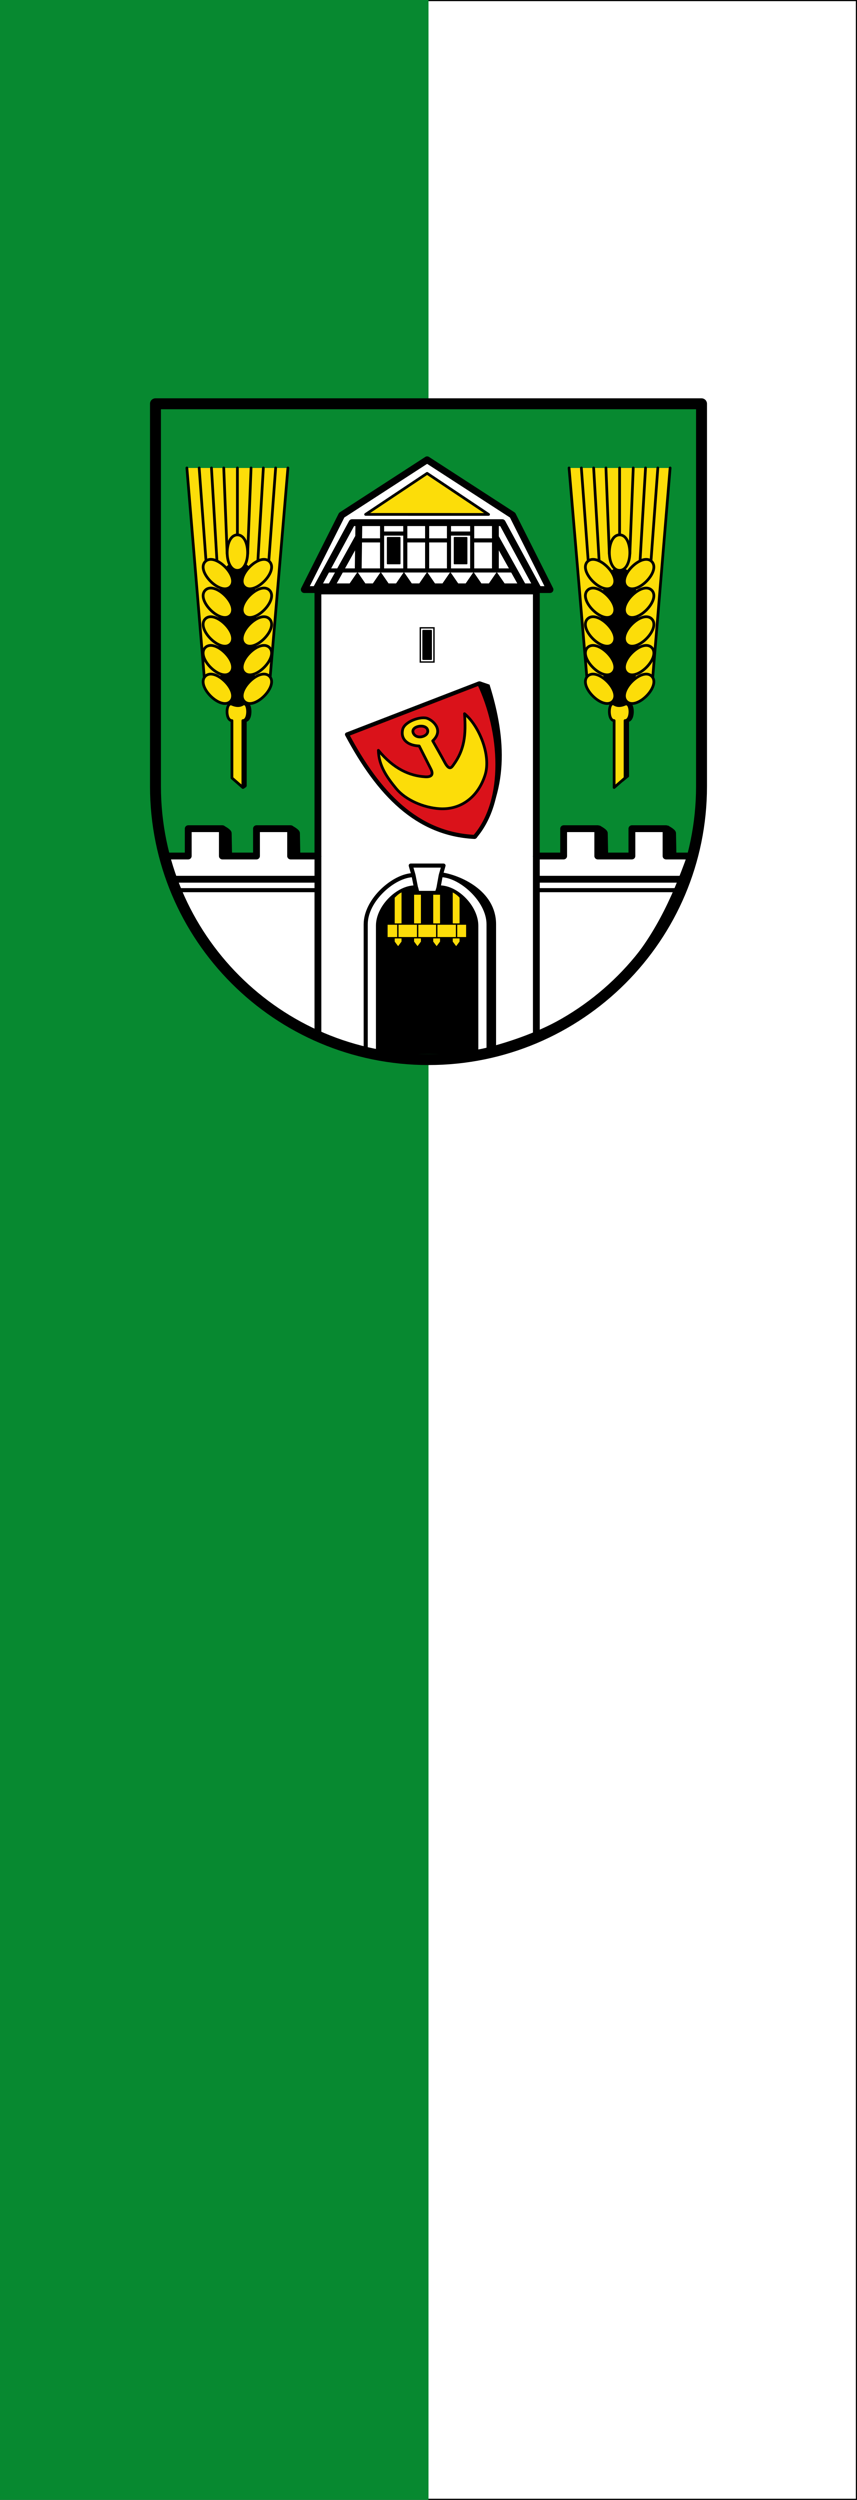 <svg xmlns="http://www.w3.org/2000/svg" width="300" height="875"><rect width="100%" height="100%" fill="#333333" stroke="none"/><path d="M150 0H0v875h150" color="#000" fill="#078930"/><path d="M150 .2h149.8v874.6H150" color="#000" fill="#fff" stroke="#000" stroke-width=".4"/><path d="M54.424 141.327V275.23c.003 52.822 42.792 95.642 95.576 95.642 52.784 0 95.574-42.82 95.576-95.642V141.327z" fill="#078930"/><path d="M132.796 368.96h33.452v-44.953c-.8-17.338-33.03-17.765-33.452 0z" fill-rule="evenodd"/><path d="M153.25 313.008l.669-1.913c5.734 0 12.329 6.695 12.329 12.912v44.953c48.134-10.91 64.513-38.258 75.505-69.342h-8.602v-9.565h-11.947v9.565h-11.947v-9.565H197.31v9.565h-9.558v-93.254h4.78l-13.1-26.051-29.91-19.38-29.91 19.38-13.099 26.05h4.779v93.255h-9.558v-9.565H89.787v9.565H77.84v-9.565H65.893v9.565h-8.601c10.99 31.084 27.37 58.432 75.504 69.342v-44.953c0-6.217 6.738-12.912 12.473-12.912l.478 1.913z" fill="#fff" fill-rule="evenodd" stroke="#000" stroke-width="2.39" stroke-linecap="round" stroke-linejoin="round"/><path d="M152.15 204.45h2.868l2.628-3.825 2.628 3.826h2.868l2.628-3.826 2.628 3.826h2.868l2.628-3.826 2.628 3.826h11.23v3.347h-76.46v-3.347h11.23l2.628-3.826 2.629 3.826h2.867l2.628-3.826 2.629 3.826h2.867l2.628-3.826 2.629 3.826h2.867l2.628-3.826z" fill-rule="evenodd" stroke="#000" stroke-width=".478" stroke-linecap="round" stroke-linejoin="round"/><path d="M237.93 307.747h-50.178m0-8.13v62.17m-126.637-54.04h50.177m0-8.13v62.17" fill="none" stroke="#000" stroke-width="2.39"/><path d="M167.846 238.675l3.333 1.141c5.97 19.11 6.643 37.16-4.624 53.472" fill-rule="evenodd" stroke="#000" stroke-width=".478"/><path d="M121.471 257.074l46.262-17.873c7.978 16.776 9.635 40.882-1.58 53.732-20.248-.99-33.641-15.126-44.682-35.86z" fill="#da121a" fill-rule="evenodd" stroke="#000" stroke-width="1.434" stroke-linecap="round" stroke-linejoin="round"/><path d="M144.7 256.649c-1.192-2.47 4.245-3.518 4.975-1.229.73 2.29-3.783 3.699-4.975 1.229zm-12.242 5.973c5.374 6.557 11.013 8.962 16.386 9.273 2.015.116 3.058-.615 1.985-2.73l-4.093-8.068c-3.35-.09-6.634-1.836-5.793-5.725.614-2.839 6.457-4.851 8.77-3.885 2.324.97 5.536 4.305 1.757 7.82 1.356 2.376 3.11 5.478 4.207 7.519 1.679 3.125 2.469 1.703 3.09.849 3.794-5.223 4.415-10.362 3.844-17.873 5.182 4.322 9.33 14.646 7.221 21.384-2.368 7.567-8.282 12.326-15.903 11.88-5.622-.33-11.954-3.043-15.255-7.075-3.087-3.772-6.097-7.88-6.216-13.369zM149.517 165.678l-21.53 14.372 43.04.012z" fill="#fcdd09" fill-rule="evenodd" stroke="#000" stroke-width=".956" stroke-linecap="round" stroke-linejoin="round"/><path d="M125.39 188.191l-9.558 17.225m57.68-17.225l9.557 17.13m-9.653-22.39v16.908m-47.788-16.908l-.228 16.163m-14.586 6.791l12.425-22.954h52.566l12.425 22.954" fill="none" stroke="#000" stroke-width="2.39" stroke-linejoin="round"/><path d="M135.664 188.191h4.3v9.086h-4.3z" fill-rule="evenodd" stroke="#000" stroke-width=".478" stroke-linecap="round" stroke-linejoin="round"/><path d="M157.168 186.756h8.124m7.646 2.392h-7.646m-8.124-5.74v16.26m8.124-16.26v16.26m-23.416-12.912h-8.124m8.124 2.392h15.292m-31.062 0h7.646m15.77-5.74v16.26m-7.646-16.26v16.26m-8.124-16.26v16.26m-20.07 0h65.946" fill="none" stroke="#000" stroke-width="1.434" stroke-linejoin="round"/><path d="M163.38 188.191h-4.3v9.086h4.3z" fill-rule="evenodd" stroke="#000" stroke-width=".478" stroke-linecap="round" stroke-linejoin="round"/><path d="M148.088 220.71h2.868v10.043h-2.868z" fill-rule="evenodd" stroke="#000" stroke-width=".478" stroke-linejoin="round"/><path d="M147.133 219.754h4.779v11.956h-4.78z" fill="none" stroke="#000" stroke-width=".478"/><path d="M154.3 306.313l-.955 5.26m-8.602-5.26l.956 4.782m25.328 57.865V323.53c0-8.608-10.036-17.216-16.726-17.216l.956-3.348h-11.47l.956 3.348c-6.69 0-16.725 8.608-16.725 17.216v45.431m109.434-57.387h-49.7m-125.204 0h48.744" fill="none" stroke="#000" stroke-width="1.434" stroke-linecap="round" stroke-linejoin="round"/><g fill="#fcdd09" fill-rule="evenodd" stroke="#000" stroke-linejoin="round"><path d="M180.7 367.5V400l3 4 3-4v-37c-2.616 1.144-4.236 2.764-6 4.5zM229.2 367.5V400l-3 4-3-4v-37c2.552 1.307 4.542 2.787 6 4.5zM194.9 365v35l3 4 3-4v-35zM208.9 365v35l3 4 3-4v-35z" transform="matrix(.478 0 0 .478 51.557 138.456)"/><path d="M175.5 387H234v10h-58.5z" transform="matrix(.478 0 0 .478 51.557 138.456)"/></g><path d="M226.5 387v10M212 387v10m-14-10v10m-14.5-10v10" fill="none" stroke="#000" transform="matrix(.478 0 0 .478 51.557 138.456)"/><path d="M85.009 246.535c8.335-.167 9.557-9.565 9.557-9.565l6.213-73.168H65.416l6.069 73.168c-1.774 3.227 2.94 9.981 9.7 9.565" fill="#fcdd09" fill-rule="evenodd"/><path d="M63 226c-4.6-1.959-5 12 0 12v42l8 7v-49c5 0 4.277-14.59 0-12-2.667 1.615-5.333 1.135-8 0z" fill="#fcdd09" fill-rule="evenodd" stroke="#000" stroke-width="2" stroke-linecap="round" stroke-linejoin="round" transform="matrix(.478 0 0 .478 51.08 138.456)"/><path d="M77 53l-2.5 63M86 53l-4 67.8M90 121l5-68M57 53l2.5 63M48 53l4 67.8M44 121l-5-68M67 102V53" fill="none" stroke="#000" stroke-width="2" stroke-linecap="round" transform="matrix(.478 0 0 .478 51.08 138.456)"/><path d="M83.097 196.751c5.592 0 6.501 4.036 6.69 23.433.19 19.398-1.434 26.781-6.69 26.781-5.223 0-6.688-8.946-6.69-26.78-.002-17.835 1.055-23.434 6.69-23.434z" fill-rule="evenodd"/><path d="M67 128c10 0 10-26 0-26s-10 26 0 26zm5.083 11.917c7.071 7.07 25.456-11.314 18.385-18.385-7.071-7.071-25.456 11.314-18.385 18.385zm-10.215 0c-7.071 7.07-25.456-11.314-18.385-18.385 7.071-7.071 25.456 11.314 18.385 18.385zm10.215 21c7.071 7.07 25.456-11.314 18.385-18.385-7.071-7.071-25.456 11.314-18.385 18.385zm-10.215 0c-7.071 7.07-25.456-11.314-18.385-18.385 7.071-7.071 25.456 11.314 18.385 18.385zm10.215 21c7.071 7.07 25.456-11.314 18.385-18.385-7.071-7.071-25.456 11.314-18.385 18.385zm-10.215 0c-7.071 7.07-25.456-11.314-18.385-18.385 7.071-7.071 25.456 11.314 18.385 18.385zm10.215 21c7.071 7.07 25.456-11.314 18.385-18.385-7.071-7.071-25.456 11.314-18.385 18.385zm-10.215 0c-7.071 7.07-25.456-11.314-18.385-18.385 7.071-7.071 25.456 11.314 18.385 18.385zm10.215 21c7.071 7.07 25.456-11.314 18.385-18.385-7.071-7.071-25.456 11.314-18.385 18.385zm-10.215 0c-7.071 7.07-25.456-11.314-18.385-18.385 7.071-7.071 25.456 11.314 18.385 18.385z" fill="#fcdd09" fill-rule="evenodd" stroke="#000" stroke-width="2" stroke-linecap="round" transform="matrix(.478 0 0 .478 51.08 138.456)"/><path d="M91 206l13-153m-74 0l12.7 153M72.8 285.7V238c5 0 4.277-14.59 0-12M352.8 278.6V238c5 0 4.277-14.59 0-12" fill="none" stroke="#000" stroke-width="2" stroke-linecap="round" stroke-linejoin="round" transform="matrix(.478 0 0 .478 51.08 138.456)"/><g><path d="M214.991 246.535c-8.335-.167-9.557-9.565-9.557-9.565l-6.213-73.168h35.363l-6.069 73.168c1.774 3.227-2.94 9.981-9.7 9.565" fill="#fcdd09" fill-rule="evenodd"/><path d="M63 226c-4.6-1.959-5 12 0 12v42l8 7v-49c5 0 4.277-14.59 0-12-2.667 1.615-5.333 1.135-8 0z" fill="#fcdd09" fill-rule="evenodd" stroke="#000" stroke-width="2" stroke-linecap="round" stroke-linejoin="round" transform="matrix(-.478 0 0 .478 248.92 138.456)"/><path d="M77 53l-2.5 63M86 53l-4 67.8M90 121l5-68M57 53l2.5 63M48 53l4 67.8M44 121l-5-68M67 102V53" fill="none" stroke="#000" stroke-width="2" stroke-linecap="round" transform="matrix(-.478 0 0 .478 248.92 138.456)"/><path d="M216.903 198.664c-5.592 0-6.501 8.968-6.69 21.52-.19 12.552 1.434 26.781 6.69 26.781 5.223 0 6.863-14.212 6.69-26.78-.173-12.57-1.055-21.52-6.69-21.52z" fill-rule="evenodd"/><path d="M67 128c10 0 10-26 0-26s-10 26 0 26zm5.083 11.917c7.071 7.07 25.456-11.314 18.385-18.385-7.071-7.071-25.456 11.314-18.385 18.385zm-10.215 0c-7.071 7.07-25.456-11.314-18.385-18.385 7.071-7.071 25.456 11.314 18.385 18.385zm10.215 21c7.071 7.07 25.456-11.314 18.385-18.385-7.071-7.071-25.456 11.314-18.385 18.385zm-10.215 0c-7.071 7.07-25.456-11.314-18.385-18.385 7.071-7.071 25.456 11.314 18.385 18.385zm10.215 21c7.071 7.07 25.456-11.314 18.385-18.385-7.071-7.071-25.456 11.314-18.385 18.385zm-10.215 0c-7.071 7.07-25.456-11.314-18.385-18.385 7.071-7.071 25.456 11.314 18.385 18.385zm10.215 21c7.071 7.07 25.456-11.314 18.385-18.385-7.071-7.071-25.456 11.314-18.385 18.385zm-10.215 0c-7.071 7.07-25.456-11.314-18.385-18.385 7.071-7.071 25.456 11.314 18.385 18.385zm10.215 21c7.071 7.07 25.456-11.314 18.385-18.385-7.071-7.071-25.456 11.314-18.385 18.385zm-10.215 0c-7.071 7.07-25.456-11.314-18.385-18.385 7.071-7.071 25.456 11.314 18.385 18.385z" fill="#fcdd09" fill-rule="evenodd" stroke="#000" stroke-width="2" stroke-linecap="round" transform="matrix(-.478 0 0 .478 248.92 138.456)"/><path d="M91 206l13-153m-74 0l12.7 153" fill="none" stroke="#000" stroke-width="2" stroke-linecap="round" stroke-linejoin="round" transform="matrix(-.478 0 0 .478 248.92 138.456)"/></g><path d="M54.424 141.327V275.23c.003 52.822 42.792 95.642 95.576 95.642 52.784 0 95.574-42.82 95.576-95.642V141.327z" fill="none" stroke="#000" stroke-width="3.824" stroke-linecap="round" stroke-linejoin="round"/><path d="M78.122 289.124c1.446.826 2.718 1.6 2.727 2.497l.135 7.282-3.185.24M102.016 289.124c1.446.826 2.718 1.6 2.727 2.497l.135 7.282-3.185.24M209.778 289.124c1.446.826 2.717 1.6 2.726 2.497l.135 7.282-3.184.24M233.672 289.124c1.446.826 2.717 1.6 2.726 2.497l.135 7.282-3.184.24M154.691 305.607c5.724.801 18.725 5.966 18.725 17.922v43.997l-2.39 1.434V323.53c-1.565-9.097-7.162-14.948-16.334-17.922z" fill-rule="evenodd" stroke="#000" stroke-width=".478"/><path d="M219.999 271.72l-2.065 1.693M86.09 275.215l-.939.68" fill="none" stroke="#000" stroke-width=".478"/></svg>